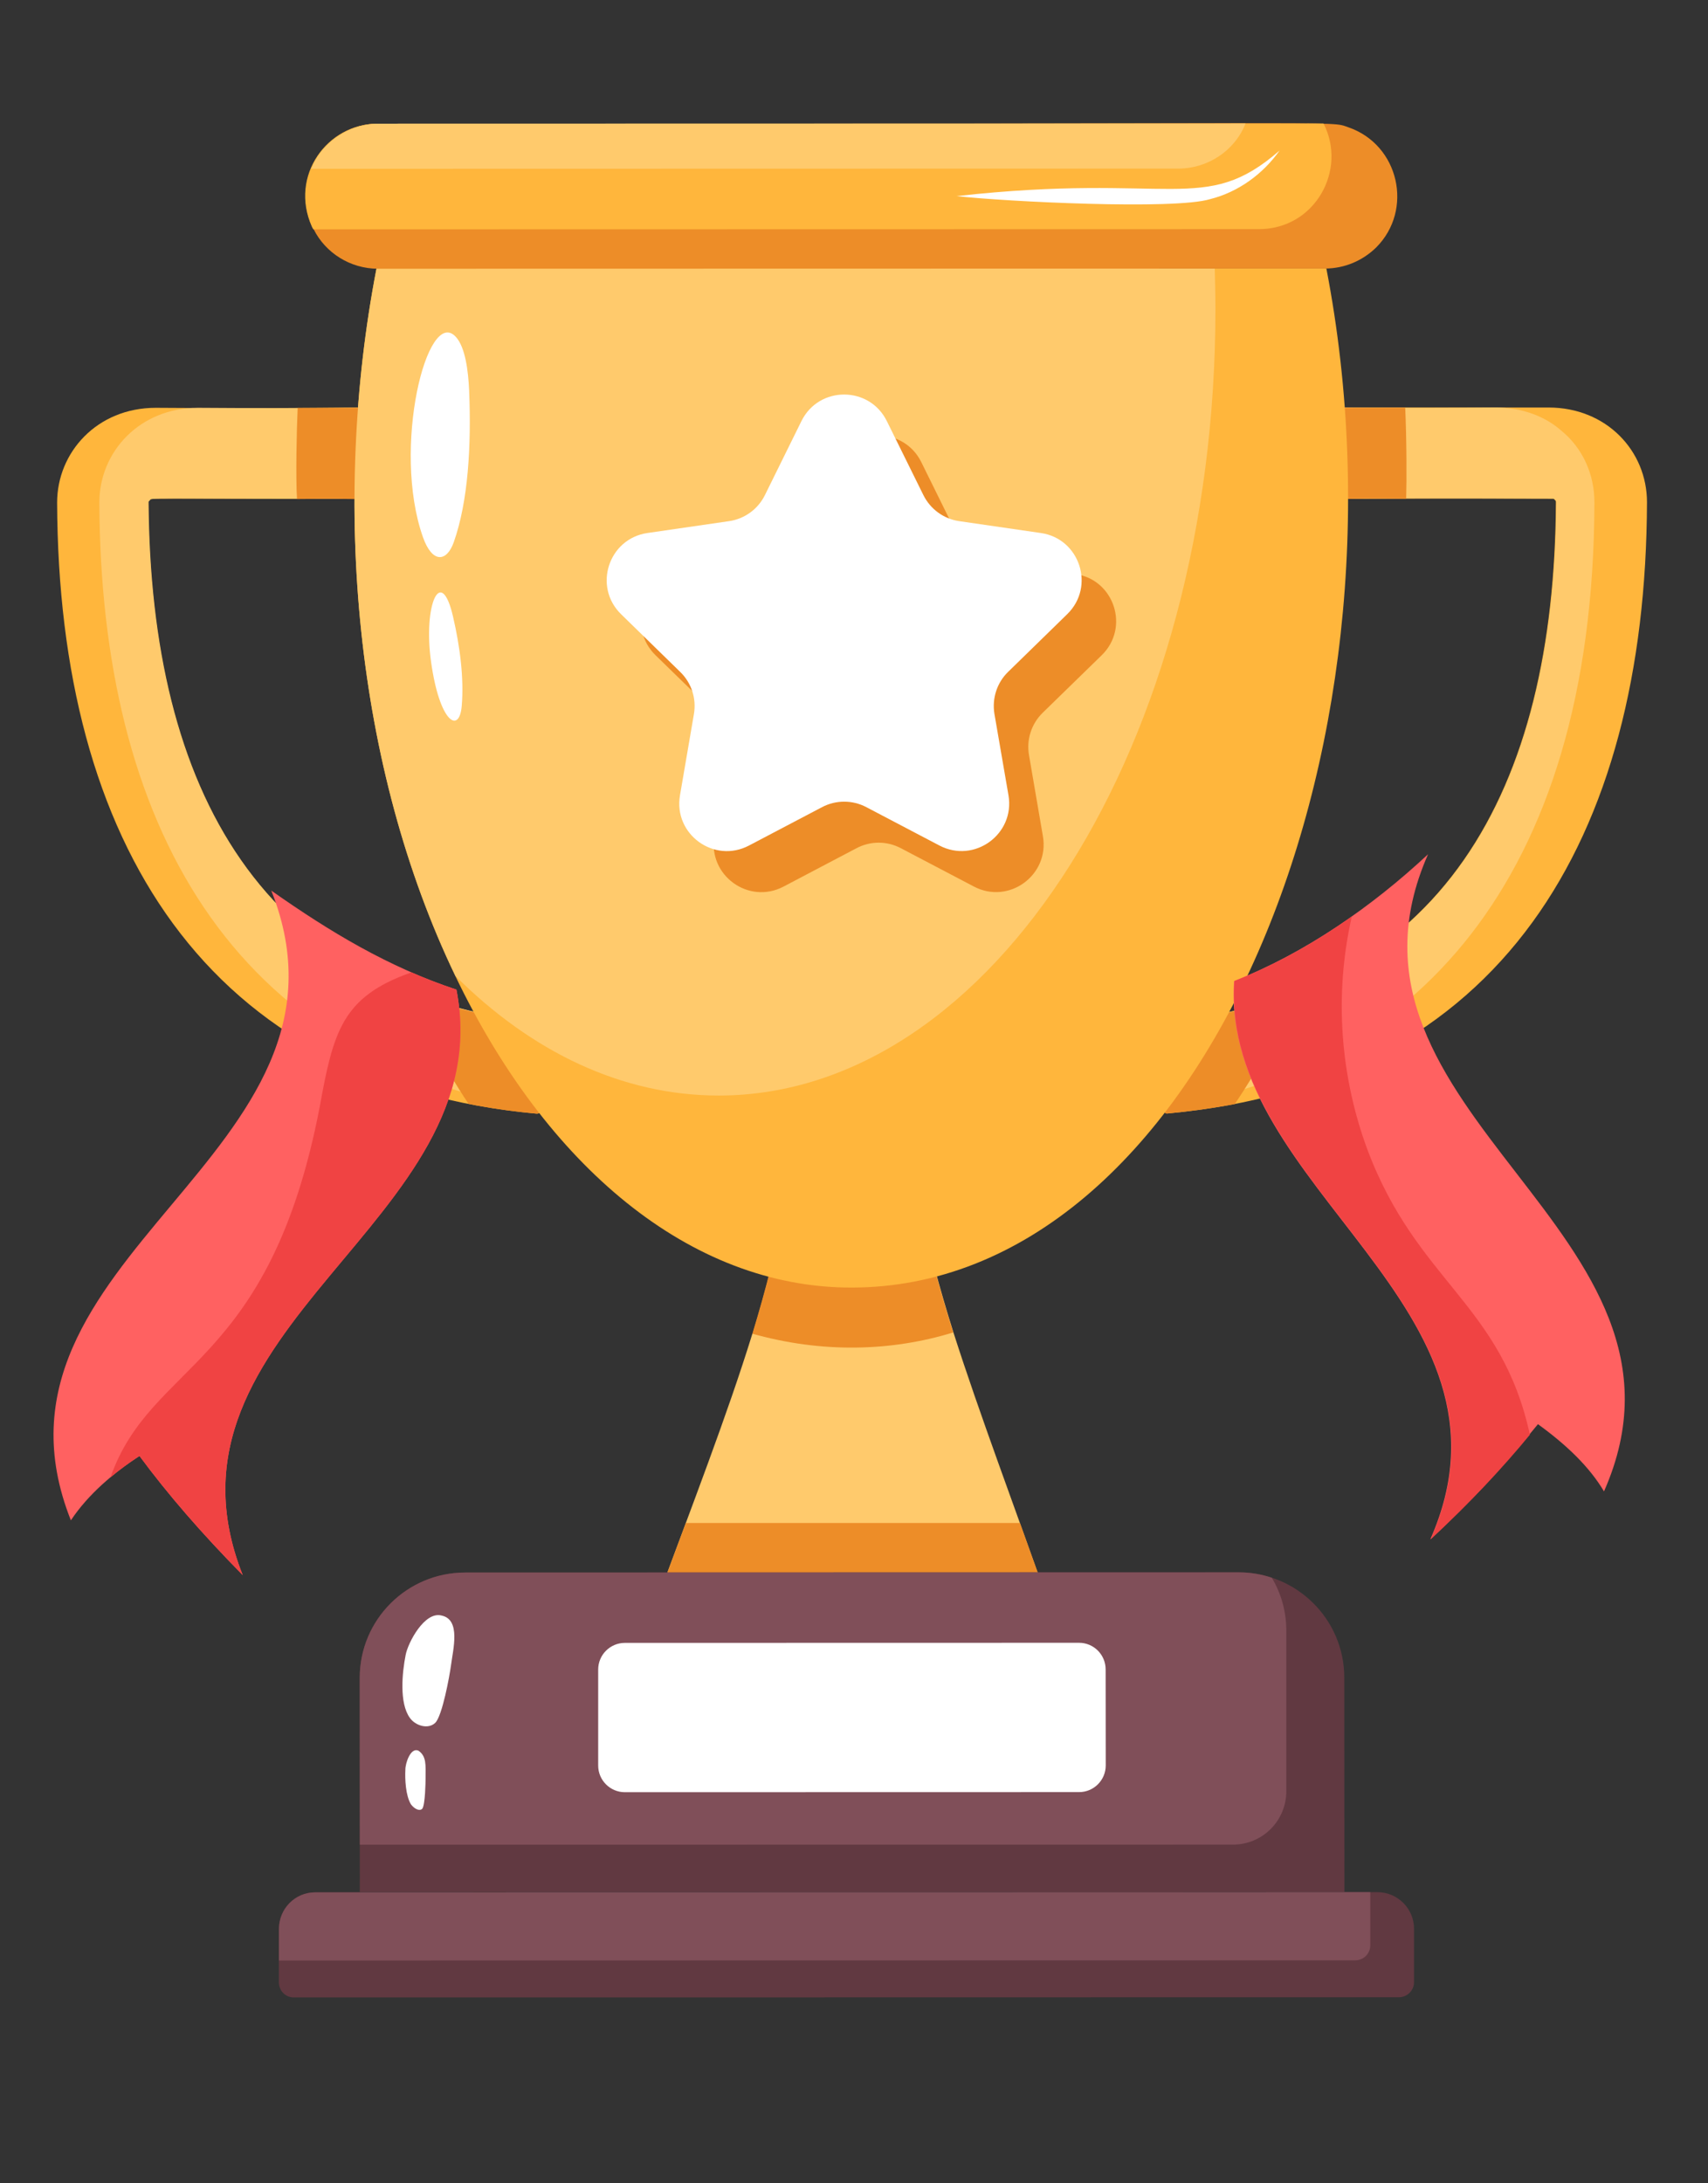 <svg width="18" height="23" viewBox="0 0 18 23" fill="none" xmlns="http://www.w3.org/2000/svg">
<rect x="0" y="0" width="18" height="23" fill="#333333" stroke="none"/>
<path d="M17.357 5.291C17.345 8.833 15.829 11.409 12.302 11.73C12.286 11.73 12.273 11.721 12.273 11.705C12.258 11.533 12.191 10.749 12.195 10.8C12.192 10.787 12.208 10.774 12.224 10.774C15.211 10.495 16.383 8.312 16.397 5.288C16.397 5.285 16.397 5.275 16.388 5.269C16.378 5.253 16.365 5.253 16.362 5.253C14 5.243 14.043 5.275 14.043 5.231C14.055 4.375 14.019 4.293 14.069 4.293L16.32 4.293C16.929 4.293 17.357 4.749 17.357 5.291Z" fill="#FFB63C"/>
<path d="M16.803 5.292C16.793 9.327 14.844 11.278 12.273 11.663C12.215 10.816 12.167 10.774 12.228 10.774C15.215 10.495 16.387 8.312 16.401 5.288C16.401 5.285 16.401 5.275 16.391 5.269C16.382 5.253 16.369 5.253 16.366 5.253C13.396 5.243 13.489 5.275 13.489 5.231L13.489 4.326C13.489 4.262 13.447 4.31 15.766 4.293C16.011 4.293 16.265 4.37 16.452 4.535C16.681 4.721 16.803 4.998 16.803 5.292Z" fill="#FFCA6C"/>
<path d="M5.695 11.684L5.692 11.706C5.692 11.722 5.679 11.732 5.66 11.732C2.163 11.414 0.615 8.861 0.602 5.294C0.602 4.767 1.021 4.296 1.642 4.296C3.964 4.312 3.919 4.263 3.919 4.328C3.907 5.228 3.944 5.255 3.894 5.255C1.47 5.256 1.594 5.24 1.575 5.272C1.562 5.278 1.562 5.288 1.562 5.291C1.582 8.308 2.747 10.497 5.74 10.775C5.793 10.775 5.754 10.812 5.695 11.684Z" fill="#FFB63C"/>
<path d="M5.699 11.684C2.417 11.186 1.06 8.642 1.047 5.294C1.047 4.76 1.471 4.296 2.087 4.296C4.394 4.312 4.364 4.262 4.364 4.328C4.352 5.245 4.392 5.255 4.336 5.255C1.443 5.256 1.598 5.24 1.579 5.272C1.566 5.278 1.566 5.288 1.566 5.291C1.586 8.308 2.751 10.497 5.744 10.775C5.797 10.775 5.758 10.812 5.699 11.684Z" fill="#FFCA6C"/>
<path d="M11.079 16.97L6.883 16.971C7.291 15.865 7.663 14.911 7.929 14.05C7.932 14.047 7.932 14.05 7.932 14.05C8.075 13.579 8.191 13.133 8.261 12.705L9.699 12.705C9.779 13.12 9.899 13.562 10.048 14.037C10.321 14.891 10.687 15.857 11.079 16.97Z" fill="#FFCA6C"/>
<path d="M9.742 12.906C9.727 12.84 9.708 12.77 9.695 12.704L8.257 12.705C8.246 12.771 8.227 12.84 8.215 12.906L9.742 12.906Z" fill="#ED8D28"/>
<path d="M7.228 16.044C7.117 16.342 7.002 16.648 6.883 16.971L11.079 16.97C10.966 16.648 10.856 16.342 10.749 16.044L7.228 16.044Z" fill="#ED8D28"/>
<path d="M14.167 17.674L14.168 19.93L3.792 19.932L3.791 17.676C3.791 17.061 4.29 16.566 4.901 16.566L13.057 16.564C13.659 16.564 14.167 17.053 14.167 17.674Z" fill="#613941"/>
<path d="M13.556 17.176L13.556 18.87C13.556 19.18 13.305 19.432 12.995 19.432L3.792 19.433L3.791 17.676C3.791 17.061 4.29 16.566 4.901 16.566L13.057 16.564C13.177 16.564 13.293 16.584 13.403 16.621C13.499 16.78 13.556 16.973 13.556 17.176Z" fill="#804F59"/>
<path d="M5.686 11.705C5.686 11.722 5.672 11.732 5.656 11.732C5.407 11.709 5.167 11.675 4.938 11.629C4.676 11.236 4.395 10.716 4.273 10.443C4.695 10.609 5.181 10.725 5.735 10.775C5.79 10.775 5.749 10.816 5.686 11.705Z" fill="#ED8D28"/>
<path d="M13.68 10.441C13.481 10.867 13.259 11.265 13.013 11.631C12.784 11.674 12.544 11.707 12.299 11.731C12.246 11.731 12.28 11.715 12.192 10.8C12.171 10.717 12.733 10.814 13.68 10.441Z" fill="#ED8D28"/>
<path d="M14.819 5.255C14.086 5.245 14.035 5.275 14.035 5.232C14.047 4.375 14.009 4.295 14.061 4.295L14.809 4.294C14.824 4.621 14.825 5.063 14.819 5.255Z" fill="#ED8D28"/>
<path d="M10.045 14.037C9.387 14.239 8.657 14.255 7.929 14.05C8.072 13.579 8.188 13.133 8.258 12.705L9.696 12.705C9.776 13.12 9.896 13.562 10.045 14.037Z" fill="#ED8D28"/>
<path d="M8.973 13.564C7.269 13.565 5.753 12.276 4.799 10.282C3.74 8.079 3.491 5.299 3.967 2.83L13.978 2.828C14.973 7.974 12.621 13.563 8.973 13.564Z" fill="#FFB63C"/>
<path d="M3.911 5.233C3.911 5.277 3.861 5.247 3.13 5.257C3.116 5.034 3.126 4.531 3.137 4.297L3.884 4.296C3.936 4.296 3.899 4.375 3.911 5.233Z" fill="#ED8D28"/>
<path d="M12.809 3.254C12.81 7.832 10.465 11.54 7.574 11.541C6.554 11.541 5.601 11.08 4.8 10.282C3.74 8.079 3.491 5.299 3.968 2.83L12.802 2.829C12.805 2.968 12.809 3.111 12.809 3.254Z" fill="#FFCA6C"/>
<path d="M14.503 2.607C14.364 2.743 14.174 2.829 13.962 2.829L3.984 2.831C3.689 2.831 3.429 2.662 3.306 2.416C3.3 2.406 3.293 2.396 3.29 2.386C3.053 1.852 3.451 1.303 3.984 1.303C14.521 1.315 13.986 1.266 14.21 1.341C14.745 1.525 14.899 2.211 14.503 2.607Z" fill="#ED8D28"/>
<path d="M13.267 2.414L3.303 2.416C3.296 2.406 3.29 2.396 3.286 2.386C3.049 1.852 3.447 1.303 3.981 1.303L13.948 1.301C14.201 1.791 13.858 2.414 13.267 2.414Z" fill="#FFB63C"/>
<path d="M13.126 1.301C13.014 1.587 12.729 1.776 12.418 1.776L3.281 1.778C3.378 1.523 3.655 1.303 3.989 1.303L13.126 1.301Z" fill="#FFCA6C"/>
<path d="M14.902 20.319L14.902 20.88C14.902 20.97 14.829 21.04 14.742 21.04L3.095 21.042C3.009 21.042 2.939 20.972 2.939 20.882L2.939 20.321C2.939 20.108 3.108 19.935 3.321 19.935L14.516 19.933C14.729 19.933 14.902 20.106 14.902 20.319Z" fill="#613941"/>
<path d="M14.441 19.933L14.441 20.491C14.441 20.581 14.371 20.651 14.282 20.651L2.94 20.653L2.94 20.321C2.94 20.108 3.109 19.935 3.322 19.935L14.441 19.933Z" fill="#804F59"/>
<path d="M9.709 4.868L10.094 5.648C10.167 5.796 10.308 5.898 10.472 5.922L11.332 6.047C11.744 6.106 11.908 6.612 11.611 6.902L10.988 7.509C10.87 7.625 10.816 7.791 10.844 7.953L10.991 8.81C11.061 9.22 10.631 9.533 10.263 9.339L9.493 8.935C9.347 8.858 9.173 8.858 9.027 8.935L8.257 9.34C7.889 9.533 7.459 9.221 7.529 8.811L7.676 7.954C7.704 7.791 7.65 7.625 7.532 7.51L6.909 6.903C6.611 6.613 6.775 6.107 7.187 6.048L8.047 5.922C8.21 5.899 8.352 5.796 8.425 5.648L8.809 4.868C8.993 4.495 9.525 4.495 9.709 4.868Z" fill="#ED8D28"/>
<path d="M9.346 4.436L9.731 5.215C9.804 5.363 9.945 5.466 10.108 5.49L10.969 5.615C11.38 5.674 11.545 6.18 11.247 6.47L10.625 7.077C10.506 7.192 10.453 7.358 10.48 7.521L10.628 8.378C10.698 8.788 10.268 9.1 9.9 8.907L9.13 8.503C8.984 8.426 8.809 8.426 8.663 8.503L7.894 8.907C7.526 9.101 7.096 8.789 7.166 8.379L7.313 7.522C7.341 7.359 7.287 7.193 7.168 7.078L6.546 6.471C6.248 6.181 6.412 5.675 6.823 5.615L7.684 5.49C7.847 5.466 7.988 5.364 8.061 5.216L8.446 4.436C8.63 4.063 9.162 4.063 9.346 4.436Z" fill="white"/>
<path d="M11.652 17.587L11.653 18.598C11.653 18.753 11.527 18.879 11.372 18.879L6.585 18.88C6.43 18.88 6.304 18.754 6.304 18.599L6.304 17.588C6.304 17.433 6.43 17.307 6.585 17.307L11.372 17.306C11.527 17.306 11.652 17.432 11.652 17.587Z" fill="white"/>
<path d="M4.485 18.736C4.485 18.77 4.481 19.01 4.451 19.053C4.422 19.085 4.365 19.054 4.331 19.008C4.274 18.914 4.267 18.741 4.272 18.644C4.271 18.575 4.327 18.406 4.409 18.442C4.495 18.5 4.486 18.592 4.485 18.736Z" fill="white"/>
<path d="M4.752 17.549C4.738 17.653 4.661 18.079 4.586 18.15C4.512 18.22 4.38 18.181 4.32 18.098C4.205 17.94 4.239 17.616 4.275 17.434C4.299 17.306 4.474 16.971 4.654 17.019C4.858 17.062 4.775 17.372 4.752 17.549Z" fill="white"/>
<path d="M4.804 3.549C4.904 3.658 4.935 3.909 4.944 4.114C4.968 4.697 4.934 5.282 4.782 5.712C4.707 5.923 4.555 5.936 4.457 5.658C4.127 4.721 4.503 3.219 4.804 3.549Z" fill="white"/>
<path d="M4.775 6.499C4.847 6.809 4.891 7.143 4.866 7.438C4.84 7.736 4.632 7.611 4.543 6.973C4.458 6.372 4.648 5.943 4.775 6.499Z" fill="white"/>
<path d="M10.081 2.066C12.353 1.812 12.689 2.278 13.485 1.586C13.314 1.828 13.054 2.023 12.752 2.098C12.378 2.212 10.61 2.125 10.081 2.066Z" fill="white"/>
<path d="M16.904 15.711C16.75 15.452 16.509 15.221 16.208 15.003C15.905 15.37 15.639 15.688 15.073 16.217C16.16 13.766 12.859 12.53 13.005 10.335C13.754 10.04 14.457 9.552 15.05 8.999C13.838 11.741 18.117 12.967 16.904 15.711Z" fill="#FF6161"/>
<path d="M2.558 16.593C2.119 16.148 1.763 15.735 1.47 15.338C1.197 15.515 0.929 15.742 0.747 16.016C-0.36 13.229 3.965 12.168 2.859 9.382C3.476 9.816 4.097 10.19 4.81 10.425C5.289 12.874 1.515 13.967 2.558 16.593Z" fill="#FF6161"/>
<path d="M15.077 16.217C16.163 13.766 12.863 12.53 13.009 10.334C13.44 10.165 13.851 9.936 14.246 9.655C14.056 10.495 14.129 11.347 14.409 12.106C14.933 13.506 15.821 13.73 16.123 15.114C15.834 15.466 15.49 15.832 15.077 16.217Z" fill="#F04343"/>
<path d="M2.558 16.593C2.12 16.148 1.764 15.735 1.47 15.338C1.36 15.41 1.255 15.486 1.164 15.564C1.594 14.334 2.84 14.417 3.37 11.657C3.512 10.875 3.605 10.502 4.324 10.248C4.327 10.249 4.331 10.246 4.335 10.243C4.491 10.312 4.649 10.371 4.81 10.425C5.29 12.874 1.516 13.967 2.558 16.593Z" fill="#F04343"/>
</svg>
